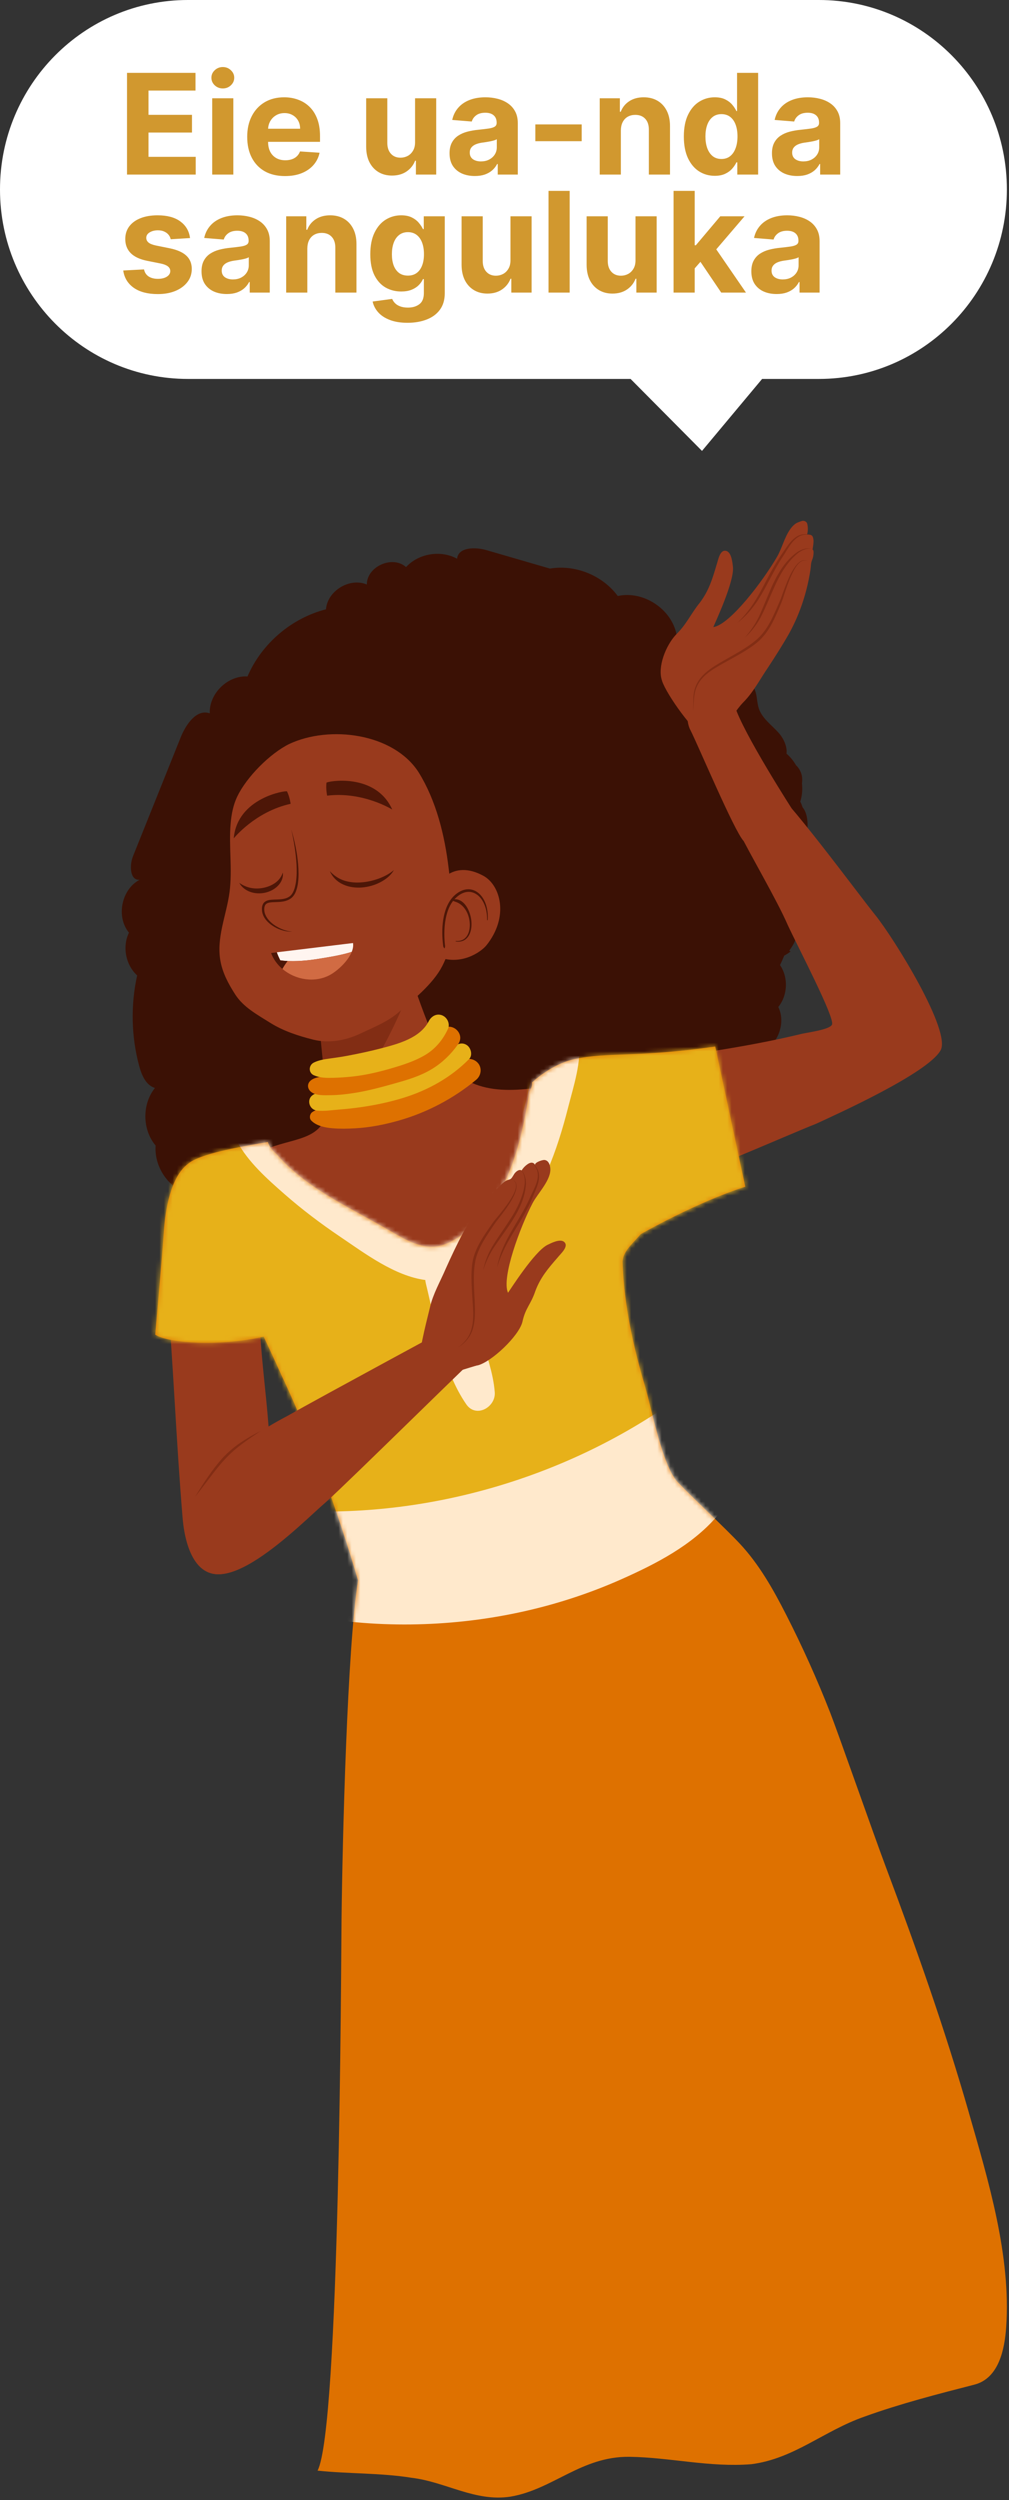 <svg width="231" height="572" viewBox="0 0 231 572" fill="none" xmlns="http://www.w3.org/2000/svg">
<rect x="0" y="0" width="231" height="572" fill="#333333" stroke="none"/>
<g clip-path="url(#clip0_110_81)">
<path d="M43.038 0H187.475C211.245 0 230.513 19.407 230.513 43.347C230.513 67.287 211.245 86.694 187.475 86.694H174.477L160.716 103.162L144.365 86.694H43.038C19.269 86.694 0 67.287 0 43.347C0 19.407 19.269 0 43.038 0Z" fill="white"/>
<path d="M29.078 39.941V16.668H44.76V20.725H33.998V26.27H43.953V30.327H33.998V35.884H44.805V39.941H29.078ZM48.581 39.941V22.486H53.421V39.941H48.581ZM51.012 20.236C50.293 20.236 49.675 19.997 49.16 19.52C48.653 19.035 48.399 18.456 48.399 17.782C48.399 17.115 48.653 16.543 49.16 16.066C49.675 15.581 50.293 15.338 51.012 15.338C51.732 15.338 52.346 15.581 52.853 16.066C53.368 16.543 53.626 17.115 53.626 17.782C53.626 18.456 53.368 19.035 52.853 19.52C52.346 19.997 51.732 20.236 51.012 20.236ZM65.254 40.282C63.458 40.282 61.913 39.918 60.617 39.191C59.33 38.456 58.337 37.418 57.64 36.077C56.943 34.729 56.595 33.134 56.595 31.293C56.595 29.497 56.943 27.922 57.64 26.566C58.337 25.21 59.318 24.153 60.583 23.395C61.856 22.638 63.349 22.259 65.061 22.259C66.212 22.259 67.284 22.445 68.276 22.816C69.276 23.179 70.148 23.729 70.89 24.463C71.64 25.198 72.224 26.122 72.64 27.236C73.057 28.342 73.265 29.638 73.265 31.122V32.452H58.526V29.452H68.708C68.708 28.755 68.557 28.138 68.254 27.6C67.951 27.062 67.53 26.641 66.992 26.338C66.462 26.028 65.845 25.872 65.14 25.872C64.405 25.872 63.754 26.043 63.186 26.384C62.625 26.717 62.186 27.168 61.867 27.736C61.549 28.297 61.386 28.922 61.379 29.611V32.463C61.379 33.327 61.538 34.073 61.856 34.702C62.182 35.331 62.64 35.816 63.231 36.157C63.822 36.498 64.523 36.668 65.333 36.668C65.871 36.668 66.364 36.592 66.811 36.441C67.258 36.289 67.64 36.062 67.958 35.759C68.276 35.456 68.519 35.085 68.686 34.645L73.163 34.941C72.936 36.016 72.47 36.956 71.765 37.759C71.068 38.554 70.167 39.175 69.061 39.623C67.962 40.062 66.693 40.282 65.254 40.282ZM95.024 32.509V22.486H99.865V39.941H95.217V36.77H95.035C94.641 37.793 93.986 38.615 93.069 39.236C92.16 39.857 91.05 40.168 89.74 40.168C88.573 40.168 87.546 39.903 86.66 39.373C85.774 38.842 85.081 38.088 84.581 37.111C84.088 36.134 83.838 34.963 83.831 33.6V22.486H88.671V32.736C88.679 33.766 88.956 34.581 89.501 35.179C90.046 35.778 90.778 36.077 91.694 36.077C92.278 36.077 92.823 35.944 93.331 35.679C93.838 35.407 94.247 35.005 94.558 34.475C94.876 33.944 95.031 33.289 95.024 32.509ZM108.714 40.27C107.6 40.27 106.608 40.077 105.737 39.691C104.866 39.297 104.176 38.717 103.669 37.952C103.169 37.179 102.919 36.217 102.919 35.066C102.919 34.096 103.097 33.282 103.453 32.623C103.809 31.963 104.294 31.433 104.907 31.032C105.521 30.63 106.218 30.327 106.998 30.122C107.786 29.918 108.612 29.774 109.475 29.691C110.491 29.585 111.309 29.486 111.93 29.395C112.551 29.297 113.002 29.153 113.282 28.963C113.562 28.774 113.703 28.494 113.703 28.122V28.054C113.703 27.335 113.475 26.778 113.021 26.384C112.574 25.99 111.937 25.793 111.112 25.793C110.241 25.793 109.547 25.986 109.032 26.372C108.517 26.751 108.176 27.229 108.009 27.804L103.532 27.441C103.759 26.38 104.206 25.463 104.873 24.691C105.54 23.91 106.4 23.312 107.453 22.895C108.513 22.471 109.741 22.259 111.134 22.259C112.104 22.259 113.032 22.372 113.919 22.6C114.812 22.827 115.604 23.179 116.294 23.657C116.991 24.134 117.54 24.747 117.941 25.497C118.343 26.24 118.544 27.13 118.544 28.168V39.941H113.953V37.52H113.816C113.536 38.066 113.161 38.547 112.691 38.963C112.222 39.373 111.657 39.694 110.998 39.929C110.339 40.157 109.578 40.27 108.714 40.27ZM110.1 36.929C110.812 36.929 111.441 36.789 111.987 36.509C112.532 36.221 112.96 35.835 113.271 35.35C113.581 34.865 113.737 34.316 113.737 33.702V31.85C113.585 31.948 113.377 32.039 113.112 32.123C112.854 32.198 112.562 32.27 112.237 32.338C111.911 32.399 111.585 32.456 111.259 32.509C110.934 32.554 110.638 32.596 110.373 32.634C109.805 32.717 109.309 32.85 108.884 33.032C108.46 33.213 108.131 33.46 107.896 33.77C107.661 34.073 107.544 34.452 107.544 34.907C107.544 35.566 107.782 36.069 108.259 36.418C108.744 36.759 109.358 36.929 110.1 36.929ZM133.174 28.463V32.304H122.561V28.463H133.174ZM142.14 29.85V39.941H137.299V22.486H141.913V25.566H142.117C142.504 24.55 143.152 23.747 144.061 23.157C144.97 22.558 146.072 22.259 147.367 22.259C148.58 22.259 149.636 22.524 150.538 23.054C151.439 23.585 152.14 24.342 152.64 25.327C153.14 26.304 153.39 27.471 153.39 28.827V39.941H148.549V29.691C148.557 28.622 148.284 27.789 147.731 27.191C147.178 26.585 146.417 26.282 145.447 26.282C144.795 26.282 144.22 26.422 143.72 26.702C143.227 26.982 142.841 27.391 142.561 27.929C142.288 28.46 142.148 29.1 142.14 29.85ZM163.637 40.225C162.312 40.225 161.111 39.884 160.035 39.202C158.967 38.513 158.118 37.501 157.49 36.168C156.868 34.827 156.558 33.183 156.558 31.236C156.558 29.236 156.88 27.573 157.524 26.247C158.168 24.914 159.024 23.918 160.092 23.259C161.168 22.592 162.346 22.259 163.626 22.259C164.603 22.259 165.418 22.425 166.069 22.759C166.728 23.085 167.259 23.494 167.66 23.986C168.069 24.471 168.38 24.948 168.592 25.418H168.74V16.668H173.569V39.941H168.796V37.145H168.592C168.365 37.63 168.043 38.111 167.626 38.588C167.217 39.058 166.683 39.448 166.024 39.759C165.372 40.069 164.577 40.225 163.637 40.225ZM165.171 36.373C165.952 36.373 166.611 36.16 167.149 35.736C167.694 35.304 168.111 34.702 168.399 33.929C168.694 33.157 168.842 32.251 168.842 31.213C168.842 30.175 168.698 29.274 168.41 28.509C168.122 27.744 167.705 27.153 167.16 26.736C166.615 26.32 165.952 26.111 165.171 26.111C164.376 26.111 163.705 26.327 163.16 26.759C162.615 27.191 162.202 27.789 161.921 28.554C161.641 29.32 161.501 30.206 161.501 31.213C161.501 32.229 161.641 33.126 161.921 33.907C162.209 34.679 162.622 35.285 163.16 35.725C163.705 36.157 164.376 36.373 165.171 36.373ZM182.527 40.27C181.413 40.27 180.42 40.077 179.549 39.691C178.678 39.297 177.989 38.717 177.481 37.952C176.981 37.179 176.731 36.217 176.731 35.066C176.731 34.096 176.909 33.282 177.265 32.623C177.621 31.963 178.106 31.433 178.72 31.032C179.333 30.63 180.03 30.327 180.811 30.122C181.598 29.918 182.424 29.774 183.288 29.691C184.303 29.585 185.121 29.486 185.742 29.395C186.364 29.297 186.814 29.153 187.095 28.963C187.375 28.774 187.515 28.494 187.515 28.122V28.054C187.515 27.335 187.288 26.778 186.833 26.384C186.386 25.99 185.75 25.793 184.924 25.793C184.053 25.793 183.36 25.986 182.845 26.372C182.33 26.751 181.989 27.229 181.822 27.804L177.345 27.441C177.572 26.38 178.019 25.463 178.686 24.691C179.352 23.91 180.212 23.312 181.265 22.895C182.326 22.471 183.553 22.259 184.947 22.259C185.917 22.259 186.845 22.372 187.731 22.6C188.625 22.827 189.417 23.179 190.106 23.657C190.803 24.134 191.352 24.747 191.754 25.497C192.155 26.24 192.356 27.13 192.356 28.168V39.941H187.765V37.52H187.629C187.348 38.066 186.973 38.547 186.504 38.963C186.034 39.373 185.47 39.694 184.811 39.929C184.152 40.157 183.39 40.27 182.527 40.27ZM183.913 36.929C184.625 36.929 185.254 36.789 185.799 36.509C186.345 36.221 186.773 35.835 187.083 35.35C187.394 34.865 187.549 34.316 187.549 33.702V31.85C187.398 31.948 187.189 32.039 186.924 32.123C186.667 32.198 186.375 32.27 186.049 32.338C185.723 32.399 185.398 32.456 185.072 32.509C184.746 32.554 184.451 32.596 184.186 32.634C183.617 32.717 183.121 32.85 182.697 33.032C182.273 33.213 181.943 33.46 181.708 33.77C181.473 34.073 181.356 34.452 181.356 34.907C181.356 35.566 181.595 36.069 182.072 36.418C182.557 36.759 183.17 36.929 183.913 36.929ZM43.51 54.463L39.078 54.736C39.002 54.357 38.839 54.016 38.589 53.713C38.339 53.403 38.01 53.157 37.6 52.975C37.199 52.785 36.718 52.691 36.157 52.691C35.407 52.691 34.775 52.85 34.26 53.168C33.744 53.479 33.487 53.895 33.487 54.418C33.487 54.835 33.653 55.187 33.987 55.475C34.32 55.763 34.892 55.994 35.703 56.168L38.862 56.804C40.559 57.153 41.824 57.713 42.657 58.486C43.49 59.259 43.907 60.274 43.907 61.532C43.907 62.675 43.57 63.679 42.896 64.543C42.229 65.407 41.312 66.081 40.146 66.566C38.987 67.043 37.65 67.282 36.135 67.282C33.824 67.282 31.983 66.8 30.612 65.838C29.248 64.869 28.449 63.55 28.214 61.884L32.975 61.634C33.119 62.338 33.468 62.876 34.021 63.248C34.574 63.611 35.282 63.793 36.146 63.793C36.994 63.793 37.676 63.63 38.191 63.304C38.714 62.971 38.979 62.543 38.987 62.02C38.979 61.581 38.794 61.221 38.43 60.941C38.066 60.653 37.506 60.433 36.748 60.282L33.725 59.679C32.021 59.338 30.752 58.748 29.919 57.907C29.093 57.066 28.68 55.994 28.68 54.691C28.68 53.569 28.983 52.604 29.589 51.793C30.203 50.982 31.062 50.357 32.169 49.918C33.282 49.479 34.585 49.259 36.078 49.259C38.282 49.259 40.017 49.725 41.282 50.657C42.555 51.588 43.297 52.857 43.51 54.463ZM51.933 67.27C50.819 67.27 49.827 67.077 48.956 66.691C48.084 66.297 47.395 65.717 46.887 64.952C46.387 64.179 46.137 63.217 46.137 62.066C46.137 61.096 46.315 60.282 46.671 59.623C47.028 58.963 47.512 58.433 48.126 58.032C48.74 57.63 49.437 57.327 50.217 57.123C51.005 56.918 51.831 56.774 52.694 56.691C53.709 56.585 54.528 56.486 55.149 56.395C55.77 56.297 56.221 56.153 56.501 55.963C56.781 55.774 56.921 55.494 56.921 55.123V55.054C56.921 54.335 56.694 53.778 56.24 53.384C55.793 52.99 55.156 52.793 54.331 52.793C53.459 52.793 52.766 52.986 52.251 53.373C51.736 53.751 51.395 54.229 51.228 54.804L46.751 54.441C46.978 53.38 47.425 52.463 48.092 51.691C48.758 50.91 49.618 50.312 50.671 49.895C51.732 49.471 52.959 49.259 54.353 49.259C55.323 49.259 56.251 49.373 57.137 49.6C58.031 49.827 58.823 50.179 59.512 50.657C60.209 51.134 60.758 51.748 61.16 52.498C61.562 53.24 61.762 54.13 61.762 55.168V66.941H57.171V64.52H57.035C56.755 65.066 56.38 65.547 55.91 65.963C55.44 66.373 54.876 66.695 54.217 66.929C53.558 67.157 52.796 67.27 51.933 67.27ZM53.319 63.929C54.031 63.929 54.66 63.789 55.206 63.509C55.751 63.221 56.179 62.835 56.49 62.35C56.8 61.865 56.956 61.316 56.956 60.702V58.85C56.804 58.948 56.596 59.039 56.331 59.123C56.073 59.198 55.781 59.27 55.456 59.338C55.13 59.399 54.804 59.456 54.478 59.509C54.153 59.554 53.857 59.596 53.592 59.634C53.024 59.717 52.528 59.85 52.103 60.032C51.679 60.213 51.349 60.46 51.115 60.77C50.88 61.073 50.762 61.452 50.762 61.907C50.762 62.566 51.001 63.069 51.478 63.418C51.963 63.759 52.577 63.929 53.319 63.929ZM70.359 56.85V66.941H65.518V49.486H70.132V52.566H70.336C70.722 51.55 71.37 50.748 72.279 50.157C73.188 49.558 74.291 49.259 75.586 49.259C76.798 49.259 77.855 49.524 78.757 50.054C79.658 50.585 80.359 51.342 80.859 52.327C81.359 53.304 81.609 54.471 81.609 55.827V66.941H76.768V56.691C76.776 55.623 76.503 54.789 75.95 54.191C75.397 53.585 74.635 53.282 73.666 53.282C73.014 53.282 72.438 53.422 71.938 53.702C71.446 53.982 71.06 54.391 70.779 54.929C70.507 55.46 70.367 56.1 70.359 56.85ZM93.288 73.85C91.72 73.85 90.375 73.634 89.254 73.202C88.14 72.778 87.254 72.198 86.595 71.463C85.936 70.729 85.508 69.903 85.311 68.986L89.788 68.384C89.924 68.732 90.14 69.058 90.436 69.361C90.731 69.664 91.121 69.907 91.606 70.088C92.099 70.278 92.697 70.373 93.401 70.373C94.454 70.373 95.322 70.115 96.004 69.6C96.693 69.092 97.038 68.24 97.038 67.043V63.85H96.833C96.621 64.335 96.303 64.793 95.879 65.225C95.454 65.657 94.909 66.009 94.242 66.282C93.576 66.554 92.78 66.691 91.856 66.691C90.545 66.691 89.352 66.388 88.276 65.782C87.208 65.168 86.356 64.232 85.72 62.975C85.091 61.71 84.776 60.111 84.776 58.179C84.776 56.202 85.099 54.55 85.742 53.225C86.386 51.899 87.242 50.907 88.311 50.248C89.386 49.588 90.564 49.259 91.845 49.259C92.822 49.259 93.64 49.425 94.299 49.759C94.958 50.085 95.489 50.494 95.89 50.986C96.299 51.471 96.614 51.948 96.833 52.418H97.015V49.486H101.822V67.111C101.822 68.596 101.458 69.838 100.731 70.838C100.004 71.838 98.996 72.588 97.708 73.088C96.428 73.596 94.954 73.85 93.288 73.85ZM93.39 63.054C94.17 63.054 94.829 62.861 95.367 62.475C95.913 62.081 96.329 61.52 96.617 60.793C96.913 60.058 97.061 59.179 97.061 58.157C97.061 57.134 96.917 56.248 96.629 55.498C96.341 54.74 95.924 54.153 95.379 53.736C94.833 53.319 94.17 53.111 93.39 53.111C92.595 53.111 91.924 53.327 91.379 53.759C90.833 54.183 90.42 54.774 90.14 55.532C89.86 56.289 89.72 57.164 89.72 58.157C89.72 59.164 89.86 60.035 90.14 60.77C90.428 61.498 90.841 62.062 91.379 62.463C91.924 62.857 92.595 63.054 93.39 63.054ZM116.867 59.509V49.486H121.708V66.941H117.061V63.77H116.879C116.485 64.793 115.83 65.615 114.913 66.236C114.004 66.857 112.894 67.168 111.583 67.168C110.417 67.168 109.39 66.903 108.504 66.373C107.617 65.842 106.924 65.088 106.424 64.111C105.932 63.134 105.682 61.963 105.674 60.6V49.486H110.515V59.736C110.523 60.766 110.799 61.581 111.345 62.179C111.89 62.778 112.621 63.077 113.538 63.077C114.121 63.077 114.667 62.944 115.174 62.679C115.682 62.407 116.091 62.005 116.402 61.475C116.72 60.944 116.875 60.289 116.867 59.509ZM130.421 43.668V66.941H125.58V43.668H130.421ZM145.492 59.509V49.486H150.333V66.941H145.686V63.77H145.504C145.11 64.793 144.455 65.615 143.538 66.236C142.629 66.857 141.519 67.168 140.208 67.168C139.042 67.168 138.015 66.903 137.129 66.373C136.242 65.842 135.549 65.088 135.049 64.111C134.557 63.134 134.307 61.963 134.299 60.6V49.486H139.14V59.736C139.148 60.766 139.424 61.581 139.97 62.179C140.515 62.778 141.246 63.077 142.163 63.077C142.746 63.077 143.292 62.944 143.799 62.679C144.307 62.407 144.716 62.005 145.027 61.475C145.345 60.944 145.5 60.289 145.492 59.509ZM158.592 61.918L158.603 56.111H159.308L164.899 49.486H170.455L162.944 58.259H161.796L158.592 61.918ZM154.205 66.941V43.668H159.046V66.941H154.205ZM165.115 66.941L159.978 59.338L163.205 55.918L170.785 66.941H165.115ZM177.808 67.27C176.694 67.27 175.702 67.077 174.83 66.691C173.959 66.297 173.27 65.717 172.762 64.952C172.262 64.179 172.012 63.217 172.012 62.066C172.012 61.096 172.19 60.282 172.546 59.623C172.902 58.963 173.387 58.433 174.001 58.032C174.615 57.63 175.312 57.327 176.092 57.123C176.88 56.918 177.705 56.774 178.569 56.691C179.584 56.585 180.402 56.486 181.024 56.395C181.645 56.297 182.096 56.153 182.376 55.963C182.656 55.774 182.796 55.494 182.796 55.123V55.054C182.796 54.335 182.569 53.778 182.115 53.384C181.668 52.99 181.031 52.793 180.205 52.793C179.334 52.793 178.641 52.986 178.126 53.373C177.611 53.751 177.27 54.229 177.103 54.804L172.626 54.441C172.853 53.38 173.3 52.463 173.967 51.691C174.634 50.91 175.493 50.312 176.546 49.895C177.607 49.471 178.834 49.259 180.228 49.259C181.198 49.259 182.126 49.373 183.012 49.6C183.906 49.827 184.698 50.179 185.387 50.657C186.084 51.134 186.634 51.748 187.035 52.498C187.437 53.24 187.637 54.13 187.637 55.168V66.941H183.046V64.52H182.91C182.63 65.066 182.255 65.547 181.785 65.963C181.315 66.373 180.751 66.695 180.092 66.929C179.433 67.157 178.671 67.27 177.808 67.27ZM179.194 63.929C179.906 63.929 180.535 63.789 181.08 63.509C181.626 63.221 182.054 62.835 182.365 62.35C182.675 61.865 182.83 61.316 182.83 60.702V58.85C182.679 58.948 182.471 59.039 182.205 59.123C181.948 59.198 181.656 59.27 181.33 59.338C181.005 59.399 180.679 59.456 180.353 59.509C180.027 59.554 179.732 59.596 179.467 59.634C178.899 59.717 178.402 59.85 177.978 60.032C177.554 60.213 177.224 60.46 176.99 60.77C176.755 61.073 176.637 61.452 176.637 61.907C176.637 62.566 176.876 63.069 177.353 63.418C177.838 63.759 178.452 63.929 179.194 63.929Z" fill="#D1982F"/>
</g>
<g clip-path="url(#clip1_110_81)">
<path d="M183.749 184.707C183.604 184.257 183.428 183.815 183.215 183.396C183.642 182.046 183.756 180.62 183.596 179.217C183.657 178.775 183.68 178.333 183.634 177.875C183.535 176.823 183.001 175.786 182.231 175.061C181.659 174.07 180.935 173.17 180.066 172.431C180.066 172.431 180.066 172.415 180.066 172.408C180.256 170.807 179.41 168.946 178.266 167.665C176.65 165.858 174.484 164.379 173.722 162.076C173.318 160.863 173.356 159.537 172.982 158.309C172.098 155.412 168.659 153.574 165.753 154.458C165.936 148.976 160.271 144.088 154.872 145.087C153.683 139.262 147.232 135.075 141.429 136.356C137.937 131.629 131.692 129.105 125.897 130.081C121.048 128.67 116.198 127.267 111.356 125.857C108.779 125.109 104.905 125.163 104.646 127.832C100.917 125.773 95.831 126.604 92.957 129.745C89.899 126.962 83.967 129.593 83.982 133.726C80.063 132.071 74.969 135.159 74.626 139.399C66.719 141.419 59.879 147.268 56.661 154.763C52.14 154.481 47.847 158.667 48.022 163.197C45.002 162.144 42.555 165.736 41.365 168.702C37.728 177.761 34.091 186.819 30.454 195.878C29.608 197.982 29.73 201.498 31.979 201.269C27.8 203.457 26.527 209.74 29.524 213.377C27.96 216.58 28.769 220.766 31.399 223.16C29.89 229.977 30.05 237.16 31.872 243.901C32.429 245.975 33.412 248.285 35.471 248.91C32.49 252.624 32.558 258.449 35.631 262.087C35.319 266.257 37.698 270.512 41.419 272.419C43.241 279.335 47.427 285.602 53.123 289.933C55.418 291.68 59.292 292.816 60.695 290.299C63.013 293.578 68.106 294.455 71.393 292.145L71.408 292.175C72.3 293.769 74.176 294.524 75.976 294.219C76.944 294.051 77.874 293.693 78.751 293.136C78.942 293.014 79.125 292.884 79.3 292.755C80.253 293.296 81.206 293.83 82.16 294.371C84.409 295.645 88.054 296.445 88.885 293.998C91.92 296.75 96.876 297.093 100.262 294.783C102.511 298.069 108.649 296.91 109.557 293.029C112.866 295.446 118.325 293.67 119.576 289.773C127.437 289.628 135.131 285.656 139.805 279.334C143.984 280.6 148.925 277.626 149.764 273.341C152.364 274.996 155.444 272.167 157.221 269.651C162.627 261.965 168.033 254.278 173.447 246.585C174.705 244.8 175.369 241.476 173.211 241.194C177.61 240.065 180.188 234.461 178.182 230.381C180.348 227.728 180.523 223.626 178.579 220.797C178.922 220.088 179.242 219.363 179.54 218.631C180.051 218.349 180.546 218.044 181.004 217.686C180.897 217.632 180.79 217.579 180.683 217.518C181.248 216.71 181.827 215.878 182.117 214.918C182.605 213.324 182.62 211.517 182.048 209.977C182.567 207.102 182.803 204.174 182.704 201.254C182.681 200.651 182.628 200.018 182.529 199.408L184.618 191.013C185.136 188.931 184.938 186.026 183.726 184.692L183.749 184.707Z" fill="#3B1105"/>
<path d="M128.97 247.789C120.117 249.505 108.825 251.564 102.48 243.344C98.607 238.144 93.056 220.187 93.056 220.187C89.464 217.167 78.217 225.646 73.269 227.209C74.58 235.597 74.977 244.793 74.9 253.257C74.428 261.263 66.551 260.196 60.283 263.215C64.576 282.102 93.246 306.388 105.195 303.598C112.927 301.89 128.207 262.353 131.25 253.409L128.962 247.805L128.97 247.789Z" fill="#993A1D"/>
<path d="M72.956 233.081C79.064 233.104 86.323 230.641 92.408 229.802C90.547 234.026 81.74 254.591 74.641 250.268L72.956 233.073V233.081Z" fill="#822D14"/>
<path d="M89.243 233.081C89.861 232.692 90.44 232.28 90.974 231.83C94.39 228.94 99.125 225.173 101.253 221.018C104.981 213.736 103.662 206.645 102.717 198.692C101.825 191.158 99.873 183.167 95.824 176.663C90.067 167.749 75.51 165.866 66.231 170.204C61.793 172.385 56.463 177.768 54.32 182.221C53.398 184.143 52.986 186.278 52.803 188.405C52.353 193.644 53.238 198.951 52.544 204.159C51.842 209.397 49.463 214.597 50.485 219.943C51.003 222.672 52.277 225.067 53.84 227.499C55.731 230.45 58.903 232.135 61.793 233.958C64.82 235.864 68.244 236.985 71.751 237.862C75.373 238.761 79.231 238.022 82.548 236.443C84.683 235.429 87.154 234.407 89.243 233.088V233.081Z" fill="#993A1D"/>
<path d="M66.673 189.717C67.451 192.34 68.03 195.031 68.259 197.777C68.366 199.149 68.404 200.529 68.236 201.917C68.145 202.611 68 203.297 67.733 203.968C67.474 204.624 67.039 205.295 66.383 205.676C65.087 206.477 63.57 206.332 62.273 206.423C61.625 206.461 60.962 206.599 60.703 207.087C60.443 207.567 60.451 208.292 60.611 208.879C60.977 210.106 61.968 211.113 63.089 211.822C64.225 212.523 65.514 213.05 66.887 213.133C66.2 213.179 65.506 213.08 64.843 212.897C64.172 212.722 63.524 212.462 62.914 212.112C61.724 211.433 60.55 210.449 60.115 209.016C60.009 208.665 59.963 208.292 59.963 207.926C59.963 207.56 60.024 207.171 60.222 206.805C60.413 206.431 60.786 206.179 61.145 206.042C61.511 205.912 61.869 205.867 62.228 205.836C63.615 205.737 65.003 205.882 66.101 205.211C66.65 204.898 67.001 204.365 67.253 203.762C67.504 203.16 67.641 202.504 67.748 201.841C67.947 200.514 67.954 199.149 67.885 197.792C67.725 195.077 67.283 192.37 66.673 189.709V189.717Z" fill="#4D1607"/>
<path d="M90.189 199.05C89.487 200.293 88.282 201.223 87.009 201.871C85.721 202.535 84.295 202.923 82.838 203.045C81.382 203.145 79.872 202.969 78.522 202.336C77.173 201.726 76.052 200.613 75.518 199.302C76.471 200.354 77.615 201.086 78.858 201.482C80.108 201.871 81.435 201.978 82.747 201.871C84.066 201.78 85.377 201.475 86.635 201.032C87.894 200.567 89.114 199.965 90.189 199.05Z" fill="#4D1607"/>
<path d="M64.744 199.629C64.927 200.705 64.416 201.879 63.608 202.672C62.807 203.495 61.74 204.006 60.634 204.25C59.528 204.471 58.346 204.433 57.286 204.044C56.227 203.671 55.281 202.931 54.778 201.978C55.655 202.603 56.577 202.984 57.531 203.16C58.484 203.328 59.46 203.305 60.39 203.099C61.328 202.908 62.228 202.535 63.005 201.986C63.776 201.429 64.416 200.659 64.744 199.629Z" fill="#4D1607"/>
<path d="M72.087 219.493C76.204 218.86 78.728 218.364 80.528 217.762C80.802 217.083 80.924 216.397 80.818 215.749L63.379 217.869C63.585 218.509 63.898 219.134 64.157 219.691C66.475 220.072 69.761 219.844 72.087 219.485V219.493Z" fill="#FFF5F0"/>
<path d="M64.149 219.699C63.882 219.134 63.57 218.509 63.371 217.876L62.06 218.036C62.594 219.478 63.516 220.705 64.652 221.674C65.003 221.071 65.4 220.469 65.842 219.866C65.247 219.836 64.668 219.783 64.149 219.699Z" fill="#4D1607"/>
<path d="M72.087 219.493C70.28 219.767 67.908 219.966 65.85 219.866C65.407 220.469 65.003 221.071 64.66 221.674C67.626 224.205 72.14 224.96 75.648 222.993C77.272 222.078 79.666 219.92 80.528 217.762C78.728 218.364 76.204 218.86 72.087 219.493Z" fill="#D16B43"/>
<path fill-rule="evenodd" clip-rule="evenodd" d="M53.512 191.806C53.512 191.806 58.407 185.683 66.536 183.899C66.536 183.899 66.353 182.389 65.712 181.062C65.575 180.773 54.32 182.45 53.512 191.806Z" fill="#4D1607"/>
<path fill-rule="evenodd" clip-rule="evenodd" d="M89.792 185.21C89.792 185.21 83.151 181.039 74.893 182.031C74.893 182.031 74.573 180.544 74.74 179.08C74.778 178.76 85.957 176.632 89.8 185.21H89.792Z" fill="#4D1607"/>
<path d="M38.163 293.959C39.673 311.878 40.328 329.729 41.838 347.648C42.479 354.526 45.3 362.623 53.215 359.459C59.879 356.897 61.778 343.08 61.801 336.599C62.167 322.706 58.491 307.319 59.658 294.348L38.163 293.967V293.959Z" fill="#993A1D"/>
<path d="M127.361 251.831C127.864 243.931 138.951 244.076 145.082 243.169C157.564 241.316 170.755 239.615 183.108 236.626C184.45 236.245 189.917 235.635 190.474 234.423C191.229 232.951 182.75 216.824 180.317 211.563C177.832 205.844 171.648 195.375 168.964 189.907C166.302 184.669 165.525 184.379 171.548 180.475C172.608 179.667 173.699 179.08 175.018 178.47C180.035 182.069 196.094 204.037 200.371 209.329C204.649 214.62 218.039 236.176 215.278 240.401C212.167 245.593 192.136 254.652 186.875 257.084C180.241 259.669 155.216 270.916 150.579 271.054C145.227 271.214 142.161 266.562 138.639 268.11L127.369 251.831H127.361Z" fill="#993A1D"/>
<path d="M181.217 184.921C178.503 180.666 167.004 162.373 167.965 159.605C168.781 155.991 173.089 153.612 175.277 151.21C178.853 146.826 180.234 139.605 181.263 133.932C181.576 132.429 183.078 126.093 182.033 125.117C178.968 122.471 177.954 129.883 177.588 131.103C175.994 136.883 175.178 140.497 170.237 143.669C166.363 146.368 162.452 148.793 158.205 150.981C160.096 146.887 155.551 162.564 158.067 167.04C159.829 170.494 168.11 190.167 170.237 192.401L181.217 184.921Z" fill="#993A1D"/>
<path d="M151.563 155.724C150.458 152.598 152.455 147.619 154.796 145.156C157.198 142.8 158.121 140.474 160.233 137.859C162.284 135.144 163.1 132.445 164.045 129.25C164.419 128.205 164.8 125.475 166.402 126.085C167.515 126.558 167.698 128.823 167.805 129.738C168.117 133.177 163.58 142.754 163.306 143.471C167.118 142.929 174.743 132.834 177.885 127.405C179.074 125.353 179.562 122.944 180.965 120.999C181.263 120.588 181.614 120.199 182.018 119.886C182.475 119.543 183.017 119.391 183.543 119.208C184.038 119.032 184.679 119.307 184.809 119.833C184.992 120.595 184.992 121.411 184.809 122.174C184.801 122.219 184.793 122.273 184.824 122.296C184.847 122.311 184.87 122.311 184.892 122.311C185.472 122.281 185.945 122.364 186.128 122.959C186.349 123.684 186.227 124.469 186.105 125.224C186.074 125.392 186.051 125.567 186.021 125.735C186.212 125.819 186.25 126.063 186.257 126.276C186.28 126.917 186.158 127.565 185.907 128.159C185.624 128.838 185.663 129.593 185.548 130.325C185.426 131.118 185.289 131.903 185.129 132.681C184.809 134.252 184.404 135.807 183.916 137.332C183.085 139.94 182.01 142.472 180.691 144.874C179.174 147.558 177.488 150.196 175.857 152.674C173.966 155.434 172.464 158.385 170.168 160.68C166.607 164.409 166.234 168.527 161.14 168.275C159.287 168.184 152.554 158.919 151.556 155.732L151.563 155.724Z" fill="#993A1D"/>
<path d="M158.693 162.732L158.738 159.842C158.754 158.873 158.921 157.897 159.287 156.982C160.012 155.129 161.56 153.749 163.153 152.674C166.394 150.539 169.97 149.014 172.913 146.589C174.377 145.415 175.498 143.844 176.39 142.167C177.275 140.489 178.03 138.69 178.769 136.951C179.418 135.144 180.051 133.306 180.897 131.568C181.339 130.706 181.812 129.852 182.46 129.12C182.788 128.762 183.162 128.419 183.627 128.243C184.092 128.068 184.626 128.159 185.022 128.442C184.61 128.182 184.092 128.137 183.657 128.327C183.223 128.518 182.879 128.861 182.574 129.219C181.98 129.959 181.545 130.821 181.156 131.69C180.363 133.436 179.791 135.266 179.189 137.096C178.861 138.042 178.464 138.888 178.091 139.78C177.71 140.665 177.305 141.549 176.856 142.411C175.963 144.134 174.812 145.781 173.279 147.032C170.222 149.479 166.63 151.019 163.397 153.04C161.804 154.054 160.294 155.328 159.547 157.081C158.731 158.812 158.899 160.81 158.693 162.716V162.732Z" fill="#822D14"/>
<path d="M170.512 145.888C171.968 144.226 173.203 142.388 174.065 140.382C174.957 138.377 175.758 136.318 176.642 134.29C177.58 132.285 178.617 130.279 180.073 128.579C180.798 127.717 181.614 126.962 182.529 126.299C183.009 125.994 183.52 125.75 184.061 125.597C184.595 125.445 185.182 125.376 185.716 125.544C185.167 125.437 184.618 125.559 184.115 125.742C183.604 125.933 183.131 126.207 182.704 126.528C181.865 127.206 181.088 127.992 180.432 128.861C179.082 130.569 178.068 132.529 177.183 134.534C176.261 136.524 175.468 138.591 174.477 140.581C173.508 142.594 172.143 144.401 170.512 145.895V145.888Z" fill="#822D14"/>
<path d="M168.773 142.548C170.428 140.947 171.861 139.155 173.035 137.203C174.225 135.258 175.224 133.192 176.307 131.164C176.856 130.15 177.443 129.158 178.053 128.175C178.678 127.183 179.334 126.276 179.982 125.315C180.645 124.377 181.362 123.409 182.376 122.776C183.383 122.128 184.671 122.052 185.746 122.456C185.19 122.326 184.61 122.273 184.054 122.364C183.497 122.441 182.971 122.677 182.521 123.005C181.606 123.653 180.95 124.599 180.34 125.552L179.433 127.016C179.105 127.496 178.8 127.969 178.503 128.457C177.915 129.433 177.351 130.424 176.817 131.438C175.727 133.451 174.698 135.518 173.424 137.454C172.784 138.415 172.075 139.338 171.305 140.199C170.527 141.053 169.673 141.831 168.765 142.548H168.773Z" fill="#822D14"/>
<path d="M221.836 483.42C216.369 464.365 209.765 445.645 202.789 427.094C200.112 419.972 191.885 396.479 190.062 391.82C187.073 384.195 183.711 376.722 179.99 369.433C177.039 363.645 173.813 357.911 169.375 353.168C166.158 349.722 158.388 342.493 155.147 339.077C151.662 335.402 149.138 322.119 147.705 317.285C144.983 308.104 142.848 298.496 142.535 288.896C142.451 286.388 144.853 284.52 146.683 282.354C146.683 282.354 159.547 275.003 170.626 271.504L163.748 239.425C146.081 241.987 139.012 240.66 131.547 242.299C126.126 243.458 121.795 247.66 121.795 247.66C121.917 248.232 121.65 248.994 121.177 249.848C121.002 250.984 120.819 252.113 120.613 253.241C119.477 259.555 117.898 265.891 114.955 271.633C113.544 274.386 111.775 276.971 109.625 279.197C107.444 281.454 104.669 283.612 101.703 284.718C97.669 286.22 93.727 284.154 90.28 282.156C86.887 280.189 83.448 278.328 80.017 276.422C73.963 273.059 67.931 269.369 63.379 264.115C62.418 263.307 61.671 262.369 61.313 261.278C60.611 261.393 59.917 261.515 59.208 261.629C55.182 262.384 45.773 263.886 43.012 266.288C39.002 269.292 37.843 277.108 37.553 281.226C37.027 288.79 35.54 305.344 35.54 305.344C38.597 307.372 50.607 308.051 60.359 305.794C60.359 305.794 62.983 311.345 64.332 314.379C75.472 337.979 81.885 361.533 81.977 361.556C79.491 377.035 78.393 421.169 78.195 438.905C78.08 449.336 77.798 555.485 72.704 565.237C79.659 565.985 87.192 565.733 94.245 566.877C102.092 567.815 108.771 572.435 116.892 571.185C126.606 569.53 133.103 561.943 144.113 562.073C153.439 562.21 162.482 564.528 172.006 563.766C181.82 562.508 188.621 556.11 197.924 552.877C206.037 549.941 214.752 547.7 223.071 545.565C228.714 544.116 230.01 537.39 230.353 532.419C231.489 516.101 226.281 498.922 221.836 483.435V483.42Z" fill="#DE7100"/>
<mask id="mask0_110_81" style="mask-type:luminance" maskUnits="userSpaceOnUse" x="35" y="239" width="196" height="333">
<path d="M221.836 483.42C216.369 464.365 209.765 445.645 202.789 427.094C200.112 419.972 191.885 396.479 190.062 391.82C187.073 384.195 183.711 376.722 179.99 369.433C177.039 363.645 173.813 357.911 169.375 353.168C166.158 349.722 158.388 342.493 155.147 339.077C151.662 335.402 149.138 322.119 147.705 317.285C144.983 308.104 142.848 298.496 142.535 288.896C142.451 286.388 144.853 284.52 146.683 282.354C146.683 282.354 159.547 275.003 170.626 271.504L163.748 239.425C146.081 241.987 139.012 240.66 131.547 242.299C126.126 243.458 121.795 247.66 121.795 247.66C121.917 248.232 121.65 248.994 121.177 249.848C121.002 250.984 120.819 252.113 120.613 253.241C119.477 259.555 117.898 265.891 114.955 271.633C113.544 274.386 111.775 276.971 109.625 279.197C107.444 281.454 104.669 283.612 101.703 284.718C97.669 286.22 93.727 284.154 90.28 282.156C86.887 280.189 83.448 278.328 80.017 276.422C73.963 273.059 67.931 269.369 63.379 264.115C62.418 263.307 61.671 262.369 61.313 261.278C60.611 261.393 59.917 261.515 59.208 261.629C55.182 262.384 45.773 263.886 43.012 266.288C39.002 269.292 37.843 277.108 37.553 281.226C37.027 288.79 35.54 305.344 35.54 305.344C38.597 307.372 50.607 308.051 60.359 305.794C60.359 305.794 62.983 311.345 64.332 314.379C75.472 337.979 81.885 361.533 81.977 361.556C79.491 377.035 78.393 421.169 78.195 438.905C78.08 449.336 77.798 555.485 72.704 565.237C79.659 565.985 87.192 565.733 94.245 566.877C102.092 567.815 108.771 572.435 116.892 571.185C126.606 569.53 133.103 561.943 144.113 562.073C153.439 562.21 162.482 564.528 172.006 563.766C181.82 562.508 188.621 556.11 197.924 552.877C206.037 549.941 214.752 547.7 223.071 545.565C228.714 544.116 230.01 537.39 230.353 532.419C231.489 516.101 226.281 498.922 221.836 483.435V483.42Z" fill="white"/>
</mask>
<g mask="url(#mask0_110_81)">
<path d="M194.187 242.833C192.624 237.564 187.607 235.185 182.613 235.361C182.94 233.889 183.032 232.364 182.857 230.877C187.043 227.667 191.053 224.205 194.775 220.278C198.198 216.672 197.847 210.205 195.552 206.279C193.12 202.115 187.874 199.111 182.918 200.11C167.919 203.145 154.362 211.38 141.178 218.807C140.438 219.226 139.699 219.653 138.959 220.072C138.814 219.95 138.677 219.813 138.524 219.699C126.118 210.32 111.562 221.384 100.506 227.675C93.064 231.906 85.698 236.283 78.408 240.774C78.294 240.614 78.195 240.447 78.065 240.286C74.313 235.429 67.13 234.575 62.281 238.258C52.529 245.67 42.776 253.089 33.023 260.508C30.225 262.636 28.822 266.036 28.914 269.407C20.312 277.443 11.727 285.496 3.179 293.586C-1.45 297.97 -3.562 305.344 0.983 310.727C5.268 315.805 12.703 317.079 18.124 312.923C19.825 311.619 21.525 310.33 23.225 309.034C23.309 309.149 23.385 309.263 23.477 309.37C23.851 309.812 24.247 310.216 24.651 310.597C20.252 314.883 19.283 322.592 23.378 327.449C23.492 327.586 23.622 327.716 23.744 327.845C22.943 331.338 23.515 335.082 26.008 338.032C27.991 340.381 30.5 341.883 33.168 342.508C33.443 342.951 33.74 343.378 34.083 343.789C35.639 345.635 37.454 346.923 39.406 347.709C39.711 349.828 40.534 351.857 41.93 353.519C46.634 359.101 53.588 359.718 59.559 356.119C64.218 360.931 71.309 361.647 76.868 357.675C81.069 354.67 85.324 351.681 89.617 348.7C93.62 350.316 98.188 349.722 102.229 347.091C104.776 345.436 107.429 343.736 110.113 342.043C110.357 342.424 110.616 342.791 110.906 343.134C115.58 348.677 122.55 349.173 128.429 345.383C131.829 343.187 135.291 341.09 138.822 339.062C141.018 339.451 143.282 339.214 145.288 338.093C161.811 328.867 179.074 318.764 189.422 302.309C194.607 294.066 198.32 284.908 198.953 275.095C199.677 263.962 197.329 253.417 194.18 242.826L194.187 242.833Z" fill="#E7B119"/>
<path d="M167.805 334.464C166.912 332.619 165.426 331.116 164.427 329.332C163.23 327.197 162.406 324.864 161.72 322.523C160.797 319.343 156.55 318.954 154.255 320.571C129.588 337.918 98.805 347.022 68.648 345.688C64.782 345.52 63.379 350.172 65.461 352.284C63.943 352.878 62.487 353.786 61.122 355.105C58.461 357.675 57.248 361.487 59.345 364.797C61.48 368.159 65.72 368.617 69.319 369.356C77.447 371.019 85.728 371.735 94.017 371.644C110.594 371.461 127.109 368.045 142.283 361.297C150.183 357.781 158.403 353.565 164.129 346.916C167.034 343.545 169.985 338.955 167.805 334.464Z" fill="#FFE9CC"/>
<path d="M132.493 237.9C131.799 233.264 125.874 233.096 123.953 236.878C122.1 240.508 121.94 245.357 121.032 249.33C120.087 253.447 118.89 257.504 117.38 261.446C114.566 268.804 110.327 277.116 103.739 281.805C99.72 284.664 96.579 283.086 92.652 280.913C88.58 278.656 84.63 276.185 80.787 273.547C76.959 270.916 73.261 268.126 69.609 265.259C65.956 262.392 62.441 259.082 58.324 256.909C55.96 255.666 52.986 258.732 54.236 261.072C56.776 265.838 61.16 269.712 65.178 273.234C69.174 276.727 73.414 279.929 77.806 282.895C83.624 286.83 90.356 291.901 97.364 292.846C97.387 293.09 97.425 293.334 97.486 293.601C99.713 302.675 101.36 313.487 106.758 321.295C108.992 324.521 113.529 321.921 113.27 318.527C112.934 314.059 111.272 309.759 110.113 305.458C108.924 301.074 107.841 296.659 106.75 292.244C106.674 291.931 106.567 291.649 106.453 291.375C106.689 291.253 106.933 291.138 107.17 291.001C115.702 286.228 121.505 276.612 125.287 267.882C127.308 263.207 128.802 258.343 130.053 253.417C131.258 248.651 133.232 242.818 132.493 237.9Z" fill="#FFE9CC"/>
</g>
<path d="M105.599 302.24C105.599 302.24 73.498 319.572 65.598 324.048C54.343 329.98 40.397 340.122 44.476 355.097C48.571 369.799 69.166 348.281 74.611 343.667C80.07 338.78 110.136 309.049 112.134 307.517L105.599 302.24Z" fill="#993A1D"/>
<path d="M44.682 342.409C45.612 340.877 46.573 339.374 47.595 337.895C48.609 336.416 49.7 334.99 50.897 333.633C52.14 332.314 53.497 331.109 54.991 330.102C56.478 329.088 58.041 328.204 59.643 327.395C58.171 328.41 56.669 329.393 55.258 330.468C53.848 331.536 52.513 332.718 51.331 334.029C50.127 335.326 49.051 336.744 47.961 338.162C46.871 339.573 45.818 341.021 44.69 342.409H44.682Z" fill="#822D14"/>
<path d="M109.282 312.397C112.454 311.665 118.791 305.672 119.599 302.431C120.293 299.205 121.513 298.496 122.565 295.362C123.732 292.236 125.539 290.139 127.689 287.676C128.36 286.815 130.419 285.069 129.069 284.062C128.093 283.391 126.126 284.428 125.31 284.817C122.298 286.365 116.755 295.157 116.305 295.767C114.749 292.328 119.096 280.699 121.94 275.247C123.144 272.945 126.332 269.841 125.973 267.134C125.867 266.341 125.524 265.472 124.647 265.381C124.22 265.335 122.367 265.907 122.481 266.562C122.42 266.227 122.054 265.998 121.711 265.998C121.368 265.998 121.048 266.166 120.758 266.364C120.216 266.738 119.759 267.218 119.416 267.775C118.913 267.47 118.287 267.904 117.898 268.354C117.578 268.728 117.319 269.384 116.961 269.681C116.694 269.902 116.282 269.918 115.954 270.085C115.169 270.482 114.589 271.214 113.956 271.809C112.919 272.8 111.936 273.837 110.998 274.912C109.084 277.123 107.399 279.525 105.996 282.087C104.57 284.756 103.266 287.539 102.076 290.193C100.788 293.212 99.133 296.011 98.432 299.114C97.219 304.025 95.999 308.821 95.626 313.808C95.412 317.132 106.102 313.228 109.267 312.374L109.282 312.397Z" fill="#993A1D"/>
<path d="M104.76 308.34C105.492 307.829 106.163 307.227 106.712 306.533C107.254 305.839 107.658 305.039 107.902 304.192C108.405 302.5 108.375 300.7 108.276 298.931C108.161 297.154 108.024 295.37 107.963 293.571C107.917 291.771 107.91 289.964 108.291 288.157C108.71 286.365 109.549 284.725 110.494 283.193C110.967 282.43 111.478 281.683 111.981 280.951L112.744 279.845C113.011 279.464 113.3 279.121 113.583 278.778C114.726 277.405 115.855 276.025 116.808 274.531C117.281 273.783 117.731 273.006 117.99 272.167C118.12 271.748 118.196 271.305 118.104 270.878C118.02 270.451 117.715 270.078 117.311 269.879C117.731 270.047 118.074 270.406 118.188 270.855C118.31 271.305 118.249 271.77 118.142 272.213C117.914 273.097 117.502 273.905 117.052 274.683C116.137 276.231 115.031 277.657 113.933 279.068C113.659 279.418 113.384 279.769 113.148 280.128L112.401 281.241C111.905 281.98 111.409 282.72 110.952 283.483C110.037 284.992 109.252 286.594 108.863 288.294C108.154 291.733 108.634 295.347 108.725 298.908C108.771 300.692 108.748 302.538 108.169 304.276C107.589 306.015 106.301 307.441 104.753 308.333L104.76 308.34Z" fill="#822D14"/>
<path d="M110.601 290.688C111.013 288.591 111.821 286.555 112.98 284.741C114.093 282.911 115.374 281.195 116.511 279.403C117.685 277.642 118.737 275.796 119.423 273.806C119.782 272.823 120.026 271.778 120.133 270.749C120.194 269.727 120.072 268.591 119.362 267.775C119.782 268.118 120.026 268.636 120.178 269.147C120.338 269.666 120.407 270.207 120.415 270.756C120.369 271.847 120.163 272.907 119.85 273.944C119.233 276.025 118.142 277.916 116.999 279.723C115.809 281.508 114.543 283.223 113.354 284.977C112.141 286.708 111.242 288.645 110.594 290.681L110.601 290.688Z" fill="#822D14"/>
<path d="M113.811 289.865C114.01 288.782 114.315 287.722 114.673 286.677C115.062 285.648 115.519 284.634 116.015 283.65C117.029 281.683 118.211 279.83 119.286 277.931C119.843 276.994 120.361 276.033 120.842 275.057C121.086 274.576 121.299 274.073 121.528 273.562L122.237 272.083C122.687 271.099 123.099 270.078 123.137 269.01C123.16 268.476 123.068 267.943 122.847 267.455C122.626 266.967 122.29 266.524 121.902 266.135C122.778 266.791 123.396 267.859 123.419 269.01C123.449 270.154 123.053 271.237 122.649 272.258L122.001 273.776C121.787 274.271 121.581 274.782 121.337 275.286C120.865 276.284 120.354 277.268 119.805 278.221C118.691 280.128 117.502 281.965 116.434 283.871C115.359 285.77 114.459 287.768 113.827 289.872L113.811 289.865Z" fill="#822D14"/>
<path fill-rule="evenodd" clip-rule="evenodd" d="M111.356 216.283C116.625 209.702 114.559 202.496 110.677 200.377C103.525 196.473 99.758 202.176 99.232 204.631C97.25 213.934 98.79 218.25 99.72 218.677C105.325 221.254 110.167 217.762 111.348 216.283H111.356Z" fill="#993A1D"/>
<path fill-rule="evenodd" clip-rule="evenodd" d="M101.657 216.87C101.596 216.763 101.527 216.687 101.489 216.565C101.459 216.466 101.459 216.351 101.443 216.245C101.215 214.43 101.169 212.394 101.459 210.48C101.794 208.299 102.564 206.279 103.96 204.936C105.942 203.076 108.001 203.076 109.496 204.273C110.929 205.425 111.844 207.704 111.653 210.465C111.653 210.51 111.615 210.549 111.577 210.541C111.539 210.541 111.501 210.495 111.509 210.442C111.562 207.834 110.639 205.752 109.259 204.723C107.894 203.701 106.072 203.747 104.326 205.447C103.273 206.446 102.602 207.865 102.206 209.435C101.672 211.555 101.642 213.965 101.855 216.077C101.87 216.229 101.909 216.382 101.901 216.527C101.901 216.649 101.848 216.725 101.825 216.839C101.832 216.893 101.802 216.946 101.756 216.954C101.71 216.954 101.665 216.916 101.657 216.862V216.87Z" fill="#4D1607"/>
<path fill-rule="evenodd" clip-rule="evenodd" d="M103.594 205.874C103.815 205.798 104.021 205.729 104.242 205.729C106.339 205.775 107.681 208.383 107.917 210.693C108.176 213.263 107.094 215.795 104.364 215.39C104.333 215.39 104.311 215.36 104.311 215.322C104.311 215.284 104.333 215.261 104.364 215.268C106.911 215.49 107.803 213.111 107.498 210.732C107.231 208.673 106.049 206.843 104.211 206.294C104.013 206.233 103.83 206.134 103.617 206.08C103.571 206.08 103.525 206.035 103.525 205.981C103.525 205.928 103.556 205.882 103.601 205.874H103.594Z" fill="#4D1607"/>
<path d="M109.488 243.291C108.626 242.177 106.857 241.888 105.744 242.81C100.94 246.775 95.587 249.574 89.556 251.381C86.902 252.174 83.692 252.761 80.764 253.081C79.224 253.257 77.676 253.325 76.128 253.409C74.618 253.485 72.735 253.546 71.469 254.454C70.92 254.85 70.752 255.803 71.233 256.33C72.377 257.572 74.428 257.984 76.052 258.122C77.813 258.274 79.59 258.236 81.351 258.137C84.752 257.946 88.061 257.283 91.34 256.352C97.791 254.515 103.845 251.312 109.015 247.035C110.128 246.112 110.395 244.457 109.496 243.291H109.488Z" fill="#DE7100"/>
<path d="M106.987 239.181C105.935 238.38 104.722 238.739 103.876 239.593C100.231 243.283 95.382 245.639 90.471 247.141C87.688 247.995 84.805 248.529 81.923 248.941C80.353 249.162 78.774 249.353 77.196 249.543C75.663 249.734 73.963 249.711 72.476 250.123C71.523 250.39 70.76 251.045 70.791 252.121C70.821 253.104 71.53 253.951 72.537 254.073C74.245 254.271 76.113 253.958 77.829 253.829C79.415 253.707 80.993 253.531 82.564 253.31C85.873 252.837 89.152 252.151 92.347 251.167C98.012 249.414 103.22 246.516 107.399 242.292C108.237 241.438 107.849 239.844 106.987 239.181Z" fill="#E7B119"/>
<path d="M100.986 235.887C99.598 237.724 97.875 239.31 95.892 240.485C93.719 241.773 91.058 242.452 88.572 243.146C85.751 243.939 82.907 244.701 80.047 245.319C78.622 245.632 77.188 245.853 75.747 246.081C74.344 246.303 72.216 246.257 71.111 247.218C70.295 247.927 70.348 249.002 71.111 249.711C72.224 250.74 74.382 250.573 75.808 250.557C77.463 250.542 79.11 250.352 80.741 250.108C83.997 249.627 87.154 248.773 90.318 247.881C93.308 247.042 96.174 246.211 98.851 244.595C101.245 243.146 103.296 241.163 104.898 238.868C106.705 236.276 102.9 233.325 100.978 235.871L100.986 235.887Z" fill="#DE7100"/>
<path d="M101.26 232.303C99.979 231.784 98.767 232.471 98.172 233.614C96.167 237.511 91.211 238.807 87.124 239.875C84.63 240.523 82.129 241.049 79.597 241.529C78.309 241.773 77.013 241.964 75.709 242.139C74.382 242.322 73.055 242.498 71.843 243.1C70.63 243.71 70.577 245.441 71.866 246.005C73.299 246.63 74.817 246.63 76.357 246.585C77.79 246.547 79.231 246.447 80.657 246.295C83.593 245.982 86.513 245.304 89.342 244.488C92.095 243.687 94.924 242.81 97.394 241.331C99.713 239.936 101.436 237.831 102.557 235.391C103.09 234.224 102.397 232.768 101.245 232.303H101.26Z" fill="#E7B119"/>
</g>
<defs>
<clipPath id="clip0_110_81">
<rect width="230.513" height="103.162" fill="white" transform="matrix(-1 0 0 1 230.513 0)"/>
</clipPath>
<clipPath id="clip1_110_81">
<rect width="202.629" height="452.229" fill="white" transform="translate(27.884 119.162)"/>
</clipPath>
</defs>
</svg>
